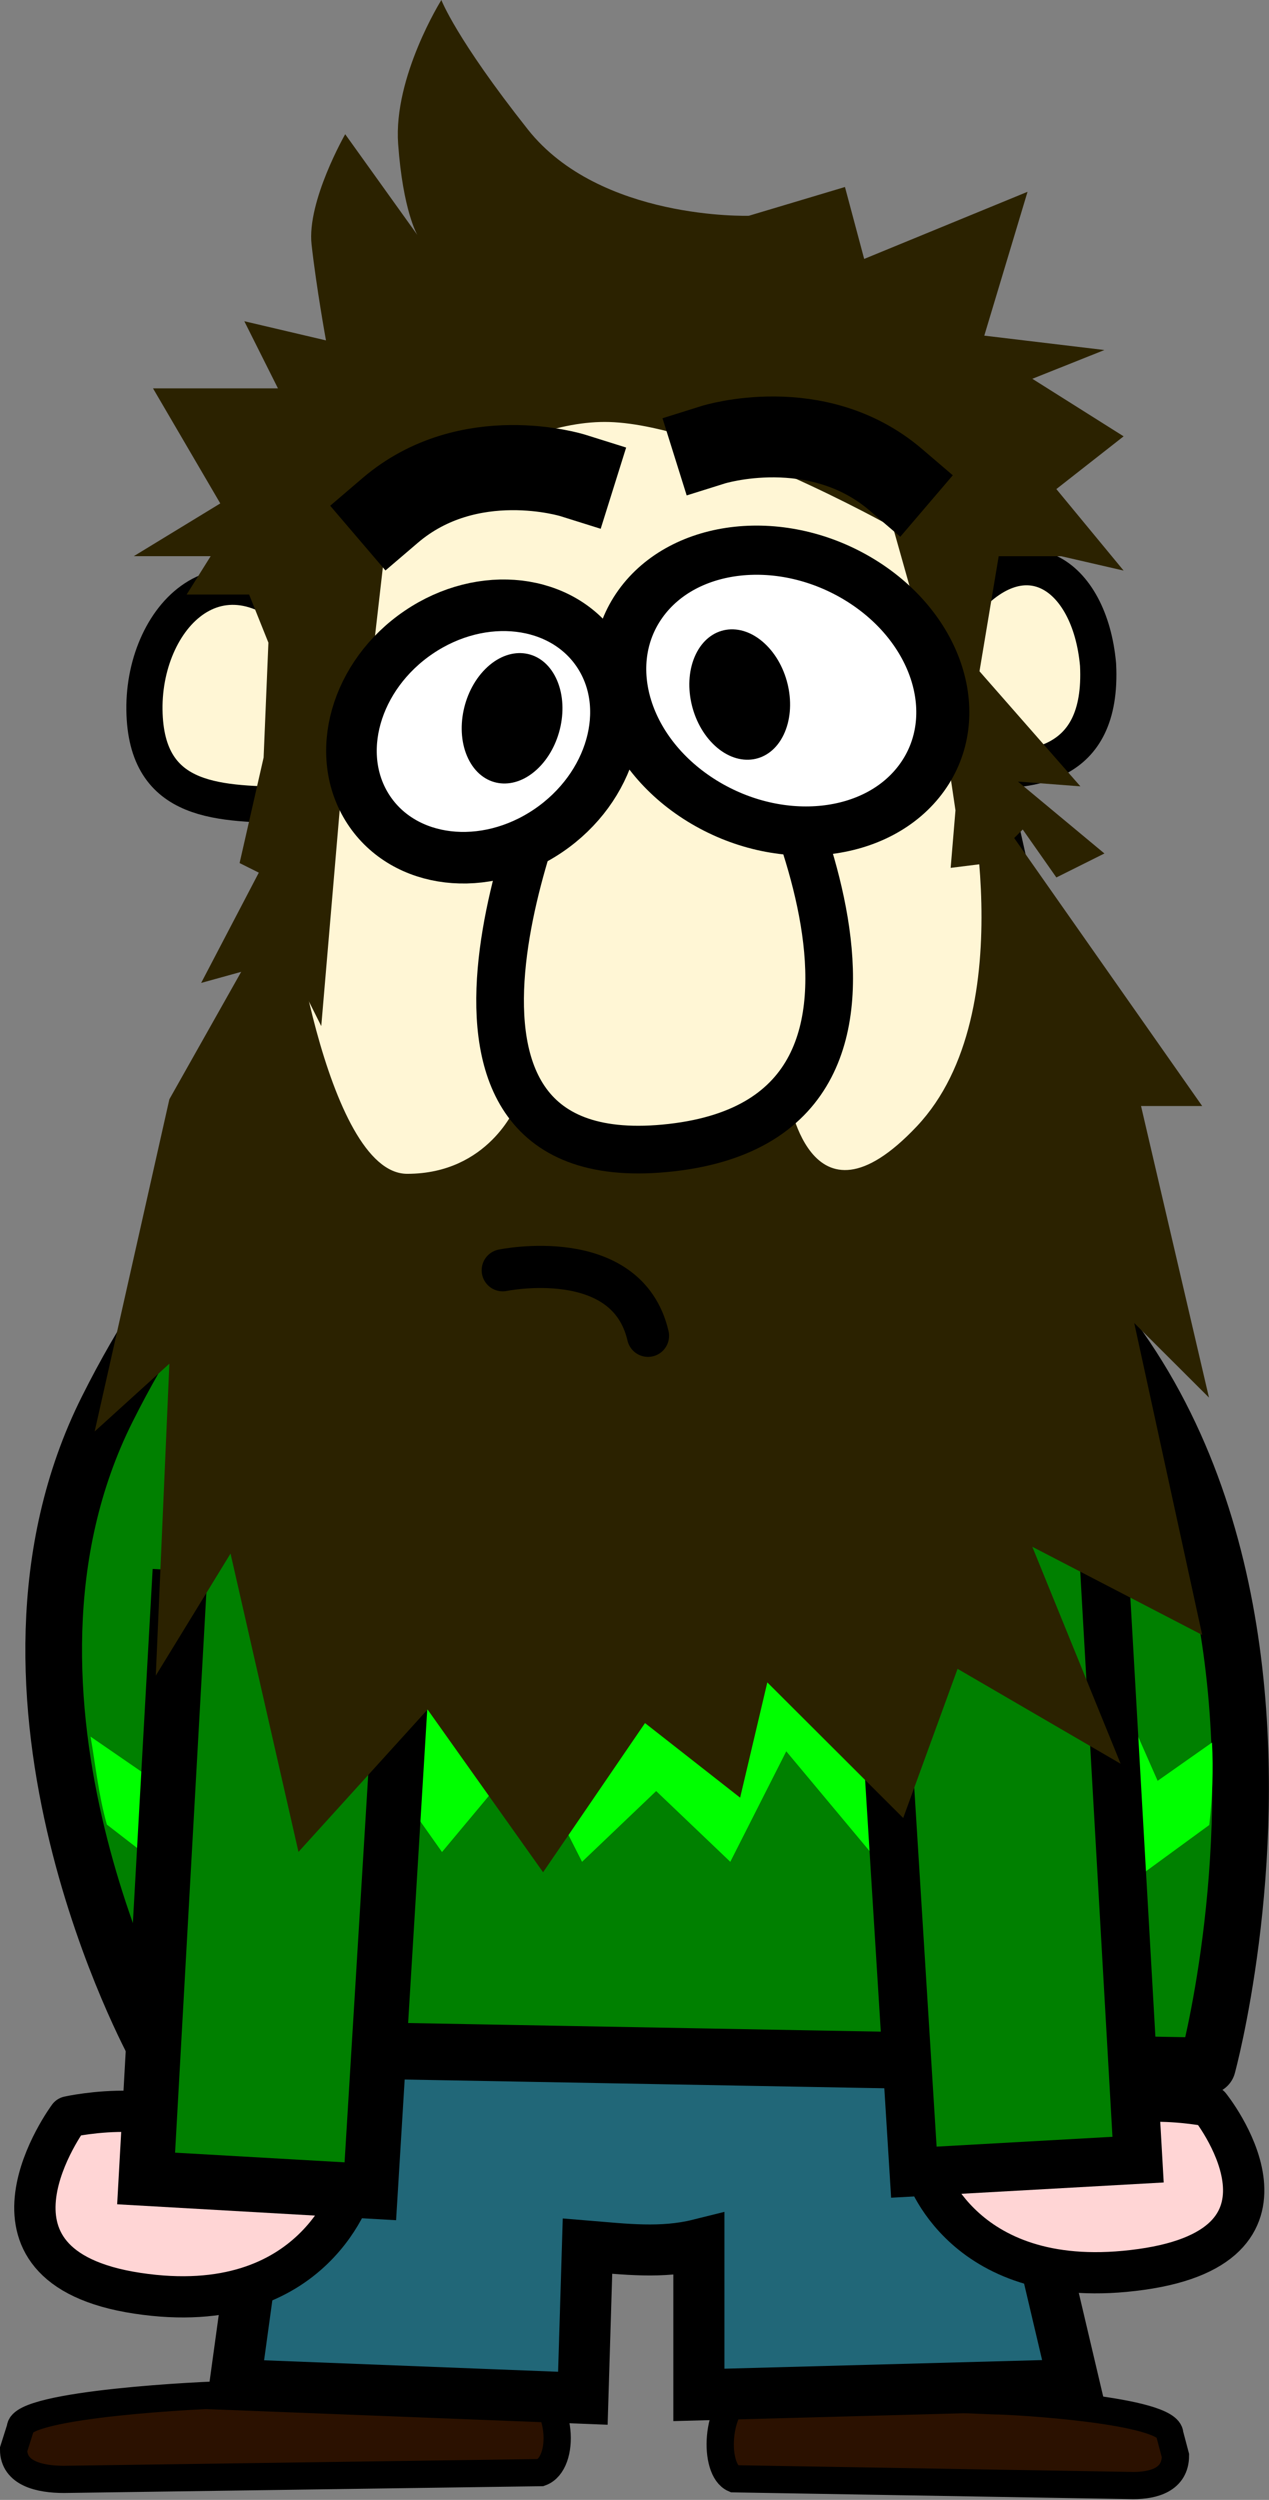 <svg xmlns="http://www.w3.org/2000/svg" viewBox="0 0 298.3 587.27"><rect x="0" y="0" width="298.3" height="587.27" fill="#808080" stroke="none"/><path d="M134.4 1635.2l-62.381 2.143c-5.078 0-44.167 1.945-44.167 7.024l-1.429 4.523c0 5.079 5.517 6.31 10.595 6.31l100.24-1.429c5.227-1.892 4.724-15.466-2.857-18.57zM180.28 1636.5l52.244 2.143c4.253 0 36.99 1.945 36.99 7.024l1.196 4.523c0 5.079-4.62 6.31-8.873 6.31l-83.95-1.429c-4.378-1.892-3.956-15.466 2.393-18.57z" stroke="#000" stroke-width="5.732" fill="#2b1100" transform="matrix(1.118 0 0 1.115 -26.344 -1263.096)"/><path d="M280.83 1511.8l-225.09 3.458s-21.874 45.16 23.915 71.25l-6.694 48.737 73.153 2.861.973-32.063c7.807.642 15.614 1.62 23.422-.33v31.687l78.905-2.143-10.89-46.344c49.64-25.849 42.307-77.114 42.307-77.114z" stroke="#000" stroke-width="10.747" fill="#216778" transform="matrix(1.118 0 0 1.115 -26.344 -1263.096)"/><path d="M97.985 1593.1s-7.773 28.605-45.53 22.884c-37.756-5.721-14.436-37.187-14.436-37.187s23.277-5.249 32.204 6.675l27.762 7.628z" stroke-linejoin="round" stroke="#000" stroke-width="8.687" stroke-linecap="round" fill="#ffd5d5" transform="matrix(1.118 0 0 1.115 -26.344 -1263.096)"/><path d="M108.75 1371.1s-32.325-2.02-62.629 58.589c-30.305 60.609 10.102 134.35 10.102 134.35l221.22 4.04s45.457-166.68-95.964-201.02l-72.731 4.041z" stroke-linejoin="round" stroke="#000" stroke-width="11.912" fill="green" transform="matrix(1.118 0 0 1.115 -26.344 -1263.096)"/><path d="M42.411 442.003l-17.288-13.38c-1.954-6.887-2.633-13.773-3.836-20.66l15.08 10.384 10.43-23.661 24.714 20.176 15.349-23.625 24.15 15.577 19.764-17.911 12.654 18.468 10.668-11.22v-.314l.148.14.148-.14v.314l10.668 11.22 12.653-18.468 19.736 17.91 24.18-15.576 15.349 23.625 24.713-20.176 10.43 23.661 12.784-8.99c.325 6.455.098 12.91-.642 19.364l-18.187 13.287-9.334-27.146-21.395 19.061-16.475-19.061-14.283 20.211-19.764-23.661-13.157 25.96-17.423-16.621-17.424 16.621-13.156-25.96-19.765 23.661-14.283-20.211-16.475 19.061-21.395-19.061-9.334 27.146z" fill="#0f0"/><path d="M61.429 1463.7l-7.143 128.1 47.143 2.697 7.143-117.32" stroke="#000" stroke-width="11.553" fill="green" transform="matrix(1.118 0 0 1.115 -26.344 -1263.096)"/><path d="M217.97 1589.8s7.773 26.458 45.53 21.166c37.756-5.292 14.436-34.396 14.436-34.396s-23.277-4.855-32.204 6.174l-27.762 7.055z" stroke-linejoin="round" stroke="#000" stroke-width="8.687" stroke-linecap="round" fill="#ffd5d5" transform="matrix(1.118 0 0 1.115 -26.344 -1263.096)"/><path d="M255.71 1462.3l7.143 125.53-47.143 2.643-7.143-114.96" stroke="#000" stroke-width="10.21" fill="green" transform="matrix(1.118 0 0 1.115 -26.344 -1263.096)"/><path d="M157.896 87.604c-34.587-.622-67.794 8.918-82.471 62.827-21.678-26.516-41.748-6.349-41.471 16.294.278 22.643 18.134 21.97 35.034 22.453-11.099 96.885-58.246 198.64 82.364 192.73 134.78 3.165 99.473-116.66 81.002-200.72 8.52-.651 27.041.037 25.765-25.041-1.926-21.594-17.851-31.849-32.674-13.128-7.403-34.564-38.4-54.893-67.551-55.418z" stroke="#000" stroke-width="8.5" fill="#fff6d5"/><path d="M63.096 150.934l-1.13 27.033-5.646 24.781 4.517 2.253-13.553 25.907 20.33-5.632 7.905 15.77 4.518-52.94 6.776-27.033 4.518-39.424s27.106-22.528 50.823-22.528c23.718 0 67.764 24.78 67.764 24.78l10.165 36.046 4.517 30.413-1.13 13.517 9.036-1.127 7.906-7.884 7.906 11.264 11.294-5.632-20.33-16.896 14.683 1.126-23.718-27.033 4.517-27.033h14.682l14.682 3.38-15.812-19.15 15.812-12.39-21.459-13.517 16.941-6.758-28.235-3.38 10.165-33.791-38.4 15.77-4.517-16.896-22.588 6.758s-35.012 1.126-51.953-20.275S103.752 0 103.752 0 92.46 18.022 93.589 33.792c1.13 15.77 4.517 21.401 4.517 21.401l-16.96-23.661s-9.035 15.77-7.905 25.907c1.129 10.138 3.388 22.528 3.388 22.528l-19.2-4.506 7.906 15.77H35.969l15.812 27.033-20.33 12.39h18.072l-5.647 9.012h14.682l4.517 11.264z" fill="#2b2200"/><path d="M210.576 112.704c-18.569-15.868-42.936-8.227-42.936-8.227" stroke="#000" stroke-width="19" stroke-linecap="square" fill="none"/><path d="M91.716 119.914c18.569-15.868 42.936-8.227 42.936-8.227" stroke="#000" stroke-width="20" stroke-linecap="square" fill="none"/><path d="M68.566 207.254l-28.75 50.975-17.569 78.055 17.569-15.93-3.195 73.276 17.57-28.673 15.971 70.09 30.347-33.452 27.154 38.231 23.957-35.045 22.361 17.523 6.39-27.08 31.943 31.859 12.778-35.045 38.333 22.301-20.764-50.975 39.931 20.708-15.972-73.276 17.57 17.523-15.973-68.497h14.375l-55.903-79.648s14.375 57.347-11.18 84.427-30.348-7.965-30.348-7.965c-21.296 23.177-42.593 18.023-63.889 3.186 0 0-6.389 15.93-25.556 15.93s-28.75-66.904-27.153-68.497z" fill="#2b2200"/><path d="M130.646 180.394s-43.125 97.171 27.153 89.206c70.278-7.965 19.167-100.36 19.167-100.36" stroke="#000" stroke-width="11.2" fill="#fff6d5"/><path d="M431.43 406.65c0 20.513-14.071 37.143-31.429 37.143s-31.429-16.629-31.429-37.143c0-20.513 14.071-37.143 31.429-37.143s31.429 16.629 31.429 37.143z" transform="matrix(.592 -.825 .891 .549 -415.474 268.984)" stroke-linejoin="round" stroke="#000" stroke-width="11.656" fill="#fff"/><path d="M431.43 406.65c0 20.513-14.071 37.143-31.429 37.143s-31.429-16.629-31.429-37.143c0-20.513 14.071-37.143 31.429-37.143s31.429 16.629 31.429 37.143z" transform="matrix(-.484 -.742 -.728 .493 603.286 268.164)" stroke-linejoin="round" stroke="#000" stroke-width="13.602" fill="#fff"/><path d="M114.57 156.694c-5.7 5.226-7.723 14.855-4.517 21.508s10.425 7.81 16.126 2.583c5.7-5.225 7.722-14.855 4.516-21.507s-10.425-7.81-16.126-2.584zM179.687 151.114c5.7 5.226 7.722 14.855 4.516 21.508s-10.425 7.81-16.126 2.583c-5.7-5.225-7.722-14.855-4.516-21.507s10.425-7.81 16.126-2.584z"/><path d="M152.326 313.804c-4.993-21.443-34.151-15.396-34.151-15.396" stroke="#000" stroke-width="9.9" stroke-linecap="round" fill="none"/></svg>